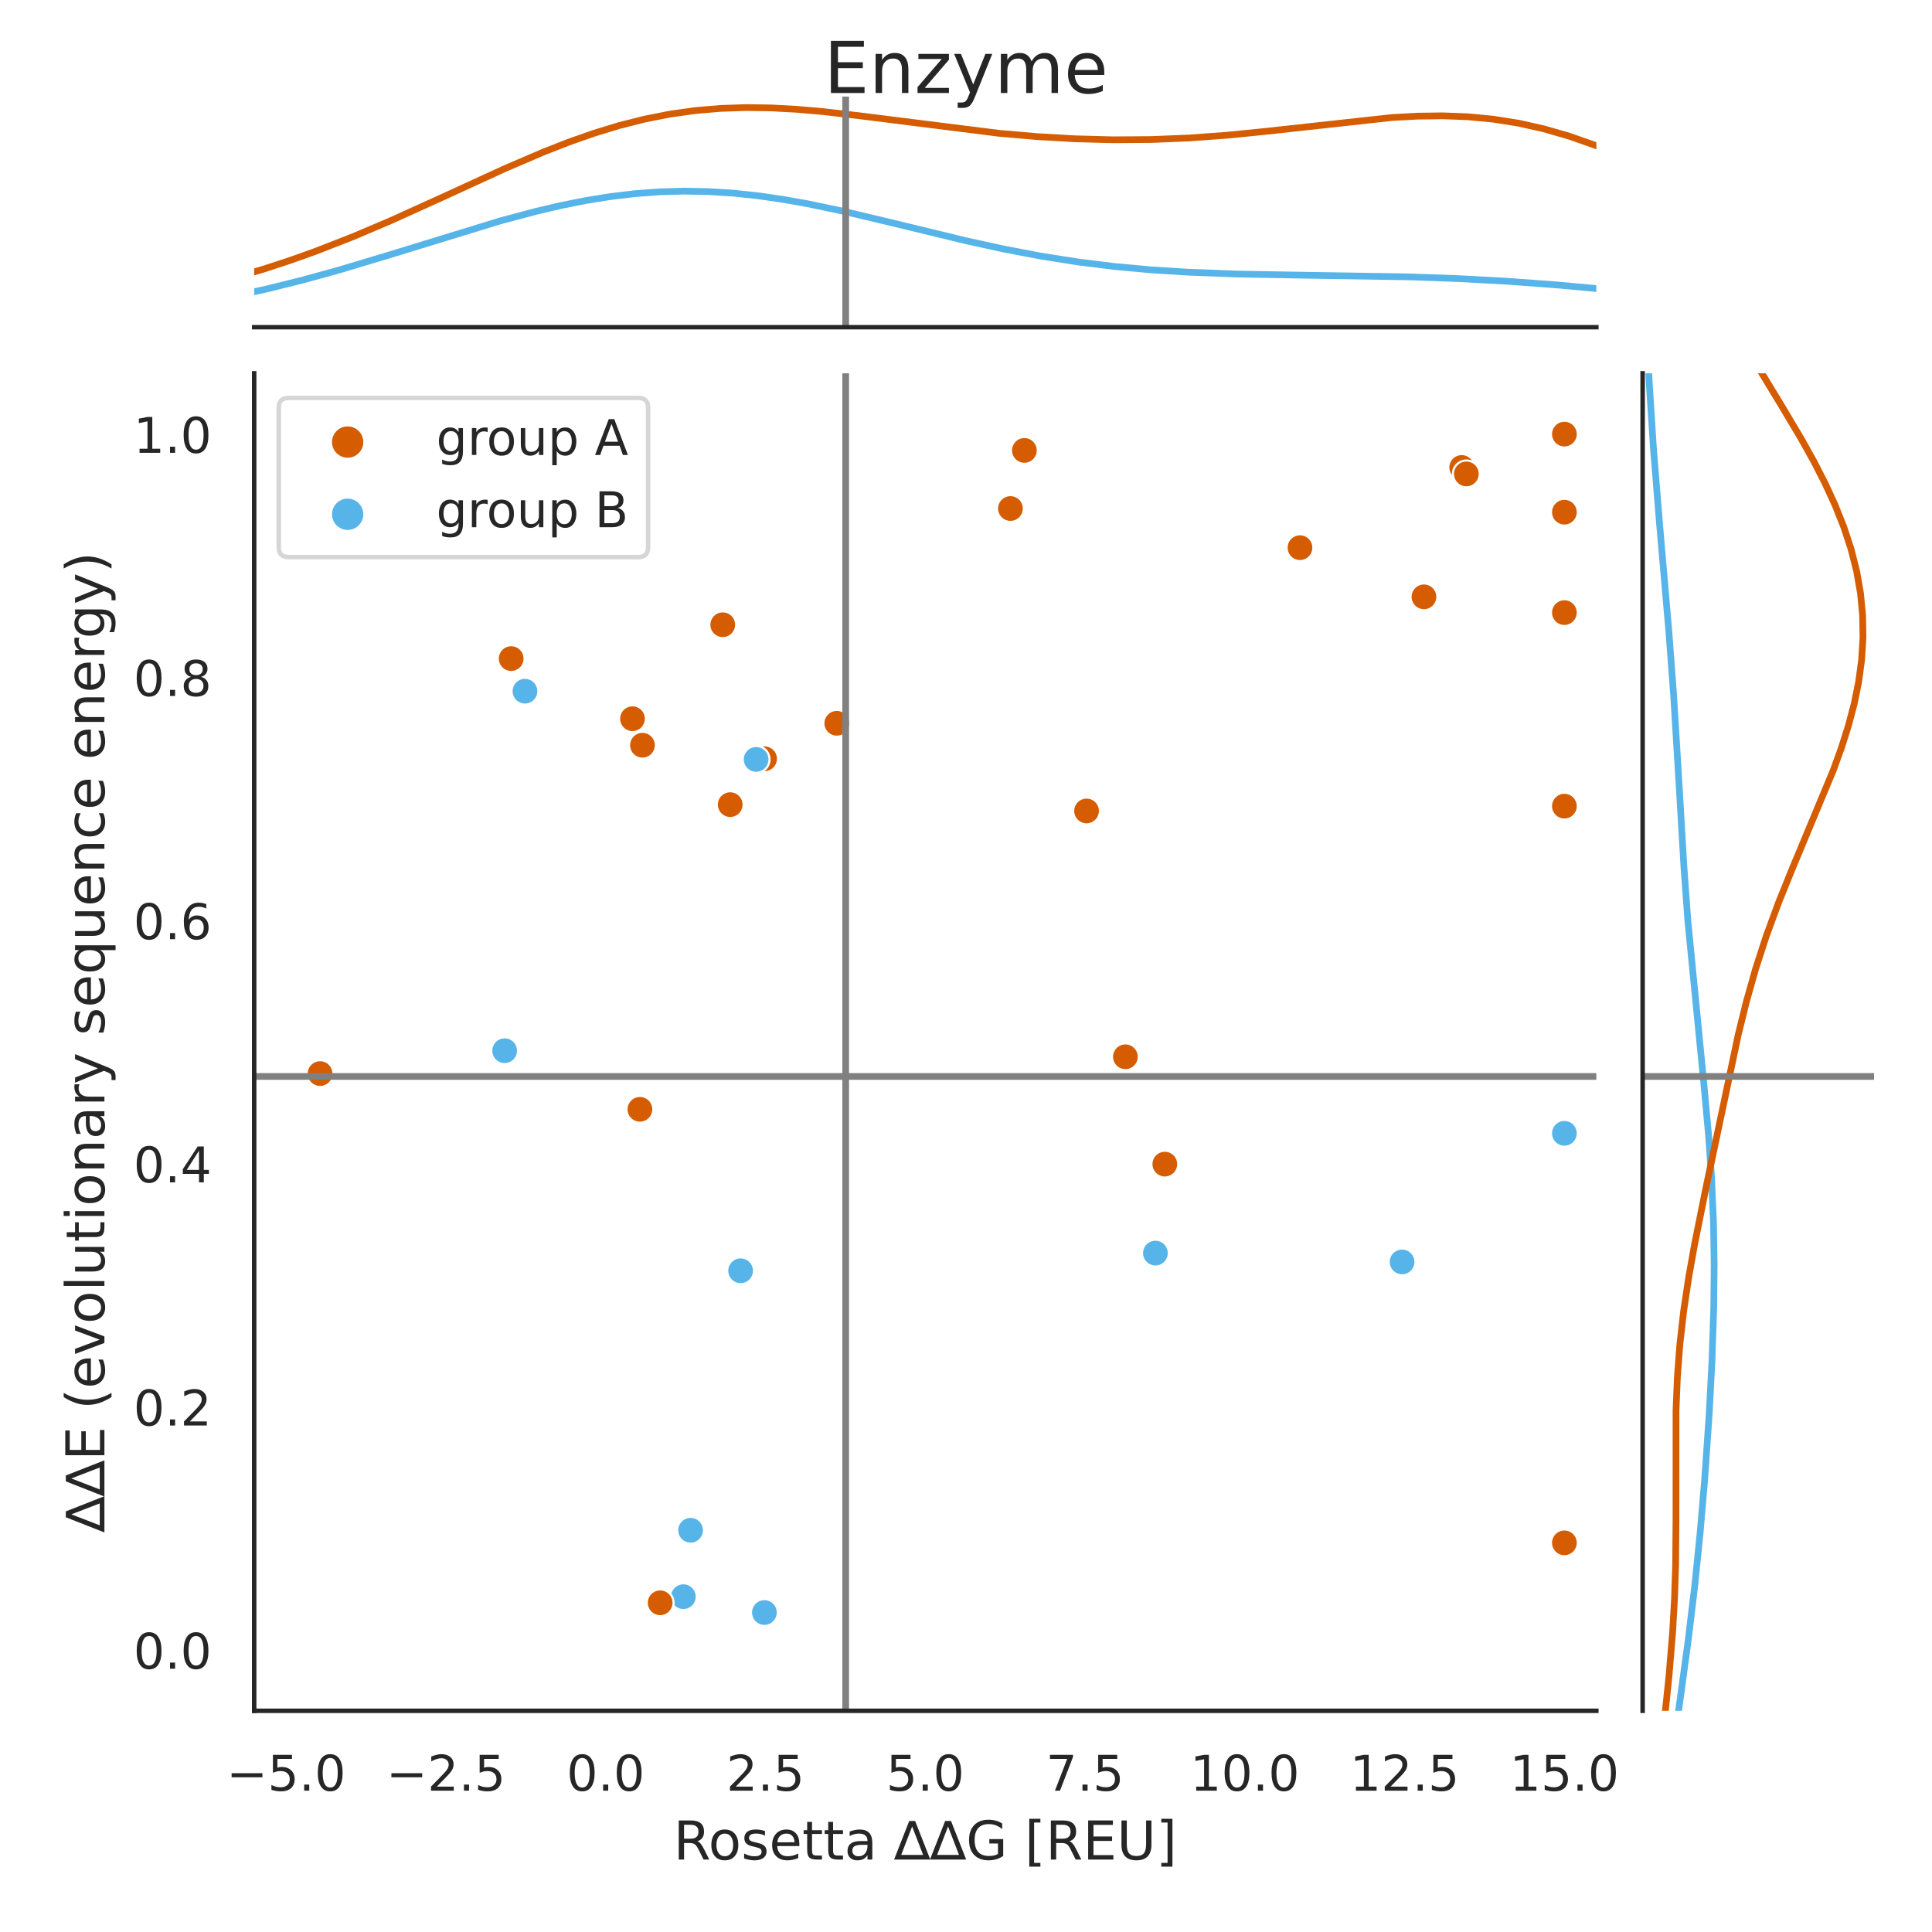 <?xml version="1.0" encoding="utf-8" standalone="no"?>
<!DOCTYPE svg PUBLIC "-//W3C//DTD SVG 1.1//EN"
  "http://www.w3.org/Graphics/SVG/1.1/DTD/svg11.dtd">
<!-- Created with matplotlib (https://matplotlib.org/) -->
<svg height="432pt" version="1.1" viewBox="0 0 432 432" width="432pt" xmlns="http://www.w3.org/2000/svg" xmlns:xlink="http://www.w3.org/1999/xlink">
 <defs>
  <style type="text/css">*{stroke-linecap:butt;stroke-linejoin:round;}</style>
 </defs>
 <g id="figure_1">
  <g id="patch_1">
   <path d="M 0 432 
L 432 432 
L 432 0 
L 0 0 
z
" style="fill:#ffffff;"/>
  </g>
  <g id="axes_1">
   <g id="patch_2">
    <path d="M 56.835 382.54 
L 356.948 382.54 
L 356.948 83.475 
L 56.835 83.475 
z
" style="fill:#ffffff;"/>
   </g>
   <g id="matplotlib.axis_1">
    <g id="xtick_1">
     <g id="text_1">
      <!-- −5.0 -->
      <g style="fill:#262626;" transform="translate(50.625 400.398)scale(0.11 -0.11)">
       <defs>
        <path d="M 10.594 35.5 
L 73.188 35.5 
L 73.188 27.203 
L 10.594 27.203 
z
" id="DejaVuSans-8722"/>
        <path d="M 10.797 72.906 
L 49.516 72.906 
L 49.516 64.594 
L 19.828 64.594 
L 19.828 46.734 
Q 21.969 47.469 24.109 47.828 
Q 26.266 48.188 28.422 48.188 
Q 40.625 48.188 47.75 41.5 
Q 54.891 34.812 54.891 23.391 
Q 54.891 11.625 47.562 5.094 
Q 40.234 -1.422 26.906 -1.422 
Q 22.312 -1.422 17.547 -0.641 
Q 12.797 0.141 7.719 1.703 
L 7.719 11.625 
Q 12.109 9.234 16.797 8.062 
Q 21.484 6.891 26.703 6.891 
Q 35.156 6.891 40.078 11.328 
Q 45.016 15.766 45.016 23.391 
Q 45.016 31 40.078 35.438 
Q 35.156 39.891 26.703 39.891 
Q 22.75 39.891 18.812 39.016 
Q 14.891 38.141 10.797 36.281 
z
" id="DejaVuSans-53"/>
        <path d="M 10.688 12.406 
L 21 12.406 
L 21 0 
L 10.688 0 
z
" id="DejaVuSans-46"/>
        <path d="M 31.781 66.406 
Q 24.172 66.406 20.328 58.906 
Q 16.5 51.422 16.5 36.375 
Q 16.5 21.391 20.328 13.891 
Q 24.172 6.391 31.781 6.391 
Q 39.453 6.391 43.281 13.891 
Q 47.125 21.391 47.125 36.375 
Q 47.125 51.422 43.281 58.906 
Q 39.453 66.406 31.781 66.406 
z
M 31.781 74.219 
Q 44.047 74.219 50.516 64.516 
Q 56.984 54.828 56.984 36.375 
Q 56.984 17.969 50.516 8.266 
Q 44.047 -1.422 31.781 -1.422 
Q 19.531 -1.422 13.062 8.266 
Q 6.594 17.969 6.594 36.375 
Q 6.594 54.828 13.062 64.516 
Q 19.531 74.219 31.781 74.219 
z
" id="DejaVuSans-48"/>
       </defs>
       <use xlink:href="#DejaVuSans-8722"/>
       <use x="83.789" xlink:href="#DejaVuSans-53"/>
       <use x="147.412" xlink:href="#DejaVuSans-46"/>
       <use x="179.199" xlink:href="#DejaVuSans-48"/>
      </g>
     </g>
    </g>
    <g id="xtick_2">
     <g id="text_2">
      <!-- −2.5 -->
      <g style="fill:#262626;" transform="translate(86.353 400.398)scale(0.11 -0.11)">
       <defs>
        <path d="M 19.188 8.297 
L 53.609 8.297 
L 53.609 0 
L 7.328 0 
L 7.328 8.297 
Q 12.938 14.109 22.625 23.891 
Q 32.328 33.688 34.812 36.531 
Q 39.547 41.844 41.422 45.531 
Q 43.312 49.219 43.312 52.781 
Q 43.312 58.594 39.234 62.25 
Q 35.156 65.922 28.609 65.922 
Q 23.969 65.922 18.812 64.312 
Q 13.672 62.703 7.812 59.422 
L 7.812 69.391 
Q 13.766 71.781 18.938 73 
Q 24.125 74.219 28.422 74.219 
Q 39.75 74.219 46.484 68.547 
Q 53.219 62.891 53.219 53.422 
Q 53.219 48.922 51.531 44.891 
Q 49.859 40.875 45.406 35.406 
Q 44.188 33.984 37.641 27.219 
Q 31.109 20.453 19.188 8.297 
z
" id="DejaVuSans-50"/>
       </defs>
       <use xlink:href="#DejaVuSans-8722"/>
       <use x="83.789" xlink:href="#DejaVuSans-50"/>
       <use x="147.412" xlink:href="#DejaVuSans-46"/>
       <use x="179.199" xlink:href="#DejaVuSans-53"/>
      </g>
     </g>
    </g>
    <g id="xtick_3">
     <g id="text_3">
      <!-- 0.0 -->
      <g style="fill:#262626;" transform="translate(126.689 400.398)scale(0.11 -0.11)">
       <use xlink:href="#DejaVuSans-48"/>
       <use x="63.623" xlink:href="#DejaVuSans-46"/>
       <use x="95.41" xlink:href="#DejaVuSans-48"/>
      </g>
     </g>
    </g>
    <g id="xtick_4">
     <g id="text_4">
      <!-- 2.5 -->
      <g style="fill:#262626;" transform="translate(162.417 400.398)scale(0.11 -0.11)">
       <use xlink:href="#DejaVuSans-50"/>
       <use x="63.623" xlink:href="#DejaVuSans-46"/>
       <use x="95.41" xlink:href="#DejaVuSans-53"/>
      </g>
     </g>
    </g>
    <g id="xtick_5">
     <g id="text_5">
      <!-- 5.0 -->
      <g style="fill:#262626;" transform="translate(198.145 400.398)scale(0.11 -0.11)">
       <use xlink:href="#DejaVuSans-53"/>
       <use x="63.623" xlink:href="#DejaVuSans-46"/>
       <use x="95.41" xlink:href="#DejaVuSans-48"/>
      </g>
     </g>
    </g>
    <g id="xtick_6">
     <g id="text_6">
      <!-- 7.5 -->
      <g style="fill:#262626;" transform="translate(233.872 400.398)scale(0.11 -0.11)">
       <defs>
        <path d="M 8.203 72.906 
L 55.078 72.906 
L 55.078 68.703 
L 28.609 0 
L 18.312 0 
L 43.219 64.594 
L 8.203 64.594 
z
" id="DejaVuSans-55"/>
       </defs>
       <use xlink:href="#DejaVuSans-55"/>
       <use x="63.623" xlink:href="#DejaVuSans-46"/>
       <use x="95.41" xlink:href="#DejaVuSans-53"/>
      </g>
     </g>
    </g>
    <g id="xtick_7">
     <g id="text_7">
      <!-- 10.0 -->
      <g style="fill:#262626;" transform="translate(266.101 400.398)scale(0.11 -0.11)">
       <defs>
        <path d="M 12.406 8.297 
L 28.516 8.297 
L 28.516 63.922 
L 10.984 60.406 
L 10.984 69.391 
L 28.422 72.906 
L 38.281 72.906 
L 38.281 8.297 
L 54.391 8.297 
L 54.391 0 
L 12.406 0 
z
" id="DejaVuSans-49"/>
       </defs>
       <use xlink:href="#DejaVuSans-49"/>
       <use x="63.623" xlink:href="#DejaVuSans-48"/>
       <use x="127.246" xlink:href="#DejaVuSans-46"/>
       <use x="159.033" xlink:href="#DejaVuSans-48"/>
      </g>
     </g>
    </g>
    <g id="xtick_8">
     <g id="text_8">
      <!-- 12.5 -->
      <g style="fill:#262626;" transform="translate(301.828 400.398)scale(0.11 -0.11)">
       <use xlink:href="#DejaVuSans-49"/>
       <use x="63.623" xlink:href="#DejaVuSans-50"/>
       <use x="127.246" xlink:href="#DejaVuSans-46"/>
       <use x="159.033" xlink:href="#DejaVuSans-53"/>
      </g>
     </g>
    </g>
    <g id="xtick_9">
     <g id="text_9">
      <!-- 15.0 -->
      <g style="fill:#262626;" transform="translate(337.556 400.398)scale(0.11 -0.11)">
       <use xlink:href="#DejaVuSans-49"/>
       <use x="63.623" xlink:href="#DejaVuSans-53"/>
       <use x="127.246" xlink:href="#DejaVuSans-46"/>
       <use x="159.033" xlink:href="#DejaVuSans-48"/>
      </g>
     </g>
    </g>
    <g id="text_10">
     <!-- Rosetta ∆∆G [REU] -->
     <g style="fill:#262626;" transform="translate(150.599 415.804)scale(0.12 -0.12)">
      <defs>
       <path d="M 44.391 34.188 
Q 47.562 33.109 50.562 29.594 
Q 53.562 26.078 56.594 19.922 
L 66.609 0 
L 56 0 
L 46.688 18.703 
Q 43.062 26.031 39.672 28.422 
Q 36.281 30.812 30.422 30.812 
L 19.672 30.812 
L 19.672 0 
L 9.812 0 
L 9.812 72.906 
L 32.078 72.906 
Q 44.578 72.906 50.734 67.672 
Q 56.891 62.453 56.891 51.906 
Q 56.891 45.016 53.688 40.469 
Q 50.484 35.938 44.391 34.188 
z
M 19.672 64.797 
L 19.672 38.922 
L 32.078 38.922 
Q 39.203 38.922 42.844 42.219 
Q 46.484 45.516 46.484 51.906 
Q 46.484 58.297 42.844 61.547 
Q 39.203 64.797 32.078 64.797 
z
" id="DejaVuSans-82"/>
       <path d="M 30.609 48.391 
Q 23.391 48.391 19.188 42.75 
Q 14.984 37.109 14.984 27.297 
Q 14.984 17.484 19.156 11.844 
Q 23.344 6.203 30.609 6.203 
Q 37.797 6.203 41.984 11.859 
Q 46.188 17.531 46.188 27.297 
Q 46.188 37.016 41.984 42.703 
Q 37.797 48.391 30.609 48.391 
z
M 30.609 56 
Q 42.328 56 49.016 48.375 
Q 55.719 40.766 55.719 27.297 
Q 55.719 13.875 49.016 6.219 
Q 42.328 -1.422 30.609 -1.422 
Q 18.844 -1.422 12.172 6.219 
Q 5.516 13.875 5.516 27.297 
Q 5.516 40.766 12.172 48.375 
Q 18.844 56 30.609 56 
z
" id="DejaVuSans-111"/>
       <path d="M 44.281 53.078 
L 44.281 44.578 
Q 40.484 46.531 36.375 47.5 
Q 32.281 48.484 27.875 48.484 
Q 21.188 48.484 17.844 46.438 
Q 14.5 44.391 14.5 40.281 
Q 14.5 37.156 16.891 35.375 
Q 19.281 33.594 26.516 31.984 
L 29.594 31.297 
Q 39.156 29.25 43.188 25.516 
Q 47.219 21.781 47.219 15.094 
Q 47.219 7.469 41.188 3.016 
Q 35.156 -1.422 24.609 -1.422 
Q 20.219 -1.422 15.453 -0.562 
Q 10.688 0.297 5.422 2 
L 5.422 11.281 
Q 10.406 8.688 15.234 7.391 
Q 20.062 6.109 24.812 6.109 
Q 31.156 6.109 34.562 8.281 
Q 37.984 10.453 37.984 14.406 
Q 37.984 18.062 35.516 20.016 
Q 33.062 21.969 24.703 23.781 
L 21.578 24.516 
Q 13.234 26.266 9.516 29.906 
Q 5.812 33.547 5.812 39.891 
Q 5.812 47.609 11.281 51.797 
Q 16.75 56 26.812 56 
Q 31.781 56 36.172 55.266 
Q 40.578 54.547 44.281 53.078 
z
" id="DejaVuSans-115"/>
       <path d="M 56.203 29.594 
L 56.203 25.203 
L 14.891 25.203 
Q 15.484 15.922 20.484 11.062 
Q 25.484 6.203 34.422 6.203 
Q 39.594 6.203 44.453 7.469 
Q 49.312 8.734 54.109 11.281 
L 54.109 2.781 
Q 49.266 0.734 44.188 -0.344 
Q 39.109 -1.422 33.891 -1.422 
Q 20.797 -1.422 13.156 6.188 
Q 5.516 13.812 5.516 26.812 
Q 5.516 40.234 12.766 48.109 
Q 20.016 56 32.328 56 
Q 43.359 56 49.781 48.891 
Q 56.203 41.797 56.203 29.594 
z
M 47.219 32.234 
Q 47.125 39.594 43.094 43.984 
Q 39.062 48.391 32.422 48.391 
Q 24.906 48.391 20.391 44.141 
Q 15.875 39.891 15.188 32.172 
z
" id="DejaVuSans-101"/>
       <path d="M 18.312 70.219 
L 18.312 54.688 
L 36.812 54.688 
L 36.812 47.703 
L 18.312 47.703 
L 18.312 18.016 
Q 18.312 11.328 20.141 9.422 
Q 21.969 7.516 27.594 7.516 
L 36.812 7.516 
L 36.812 0 
L 27.594 0 
Q 17.188 0 13.234 3.875 
Q 9.281 7.766 9.281 18.016 
L 9.281 47.703 
L 2.688 47.703 
L 2.688 54.688 
L 9.281 54.688 
L 9.281 70.219 
z
" id="DejaVuSans-116"/>
       <path d="M 34.281 27.484 
Q 23.391 27.484 19.188 25 
Q 14.984 22.516 14.984 16.5 
Q 14.984 11.719 18.141 8.906 
Q 21.297 6.109 26.703 6.109 
Q 34.188 6.109 38.703 11.406 
Q 43.219 16.703 43.219 25.484 
L 43.219 27.484 
z
M 52.203 31.203 
L 52.203 0 
L 43.219 0 
L 43.219 8.297 
Q 40.141 3.328 35.547 0.953 
Q 30.953 -1.422 24.312 -1.422 
Q 15.922 -1.422 10.953 3.297 
Q 6 8.016 6 15.922 
Q 6 25.141 12.172 29.828 
Q 18.359 34.516 30.609 34.516 
L 43.219 34.516 
L 43.219 35.406 
Q 43.219 41.609 39.141 45 
Q 35.062 48.391 27.688 48.391 
Q 23 48.391 18.547 47.266 
Q 14.109 46.141 10.016 43.891 
L 10.016 52.203 
Q 14.938 54.109 19.578 55.047 
Q 24.219 56 28.609 56 
Q 40.484 56 46.344 49.844 
Q 52.203 43.703 52.203 31.203 
z
" id="DejaVuSans-97"/>
       <path id="DejaVuSans-32"/>
       <path d="M 33.406 61.625 
L 12.984 8.688 
L 53.812 8.688 
z
M 27.984 71.922 
L 38.922 71.922 
L 67.188 0 
L -0.297 0 
z
" id="DejaVuSans-8710"/>
       <path d="M 59.516 10.406 
L 59.516 29.984 
L 43.406 29.984 
L 43.406 38.094 
L 69.281 38.094 
L 69.281 6.781 
Q 63.578 2.734 56.688 0.656 
Q 49.812 -1.422 42 -1.422 
Q 24.906 -1.422 15.25 8.562 
Q 5.609 18.562 5.609 36.375 
Q 5.609 54.25 15.25 64.234 
Q 24.906 74.219 42 74.219 
Q 49.125 74.219 55.547 72.453 
Q 61.969 70.703 67.391 67.281 
L 67.391 56.781 
Q 61.922 61.422 55.766 63.766 
Q 49.609 66.109 42.828 66.109 
Q 29.438 66.109 22.719 58.641 
Q 16.016 51.172 16.016 36.375 
Q 16.016 21.625 22.719 14.156 
Q 29.438 6.688 42.828 6.688 
Q 48.047 6.688 52.141 7.594 
Q 56.25 8.5 59.516 10.406 
z
" id="DejaVuSans-71"/>
       <path d="M 8.594 75.984 
L 29.297 75.984 
L 29.297 69 
L 17.578 69 
L 17.578 -6.203 
L 29.297 -6.203 
L 29.297 -13.188 
L 8.594 -13.188 
z
" id="DejaVuSans-91"/>
       <path d="M 9.812 72.906 
L 55.906 72.906 
L 55.906 64.594 
L 19.672 64.594 
L 19.672 43.016 
L 54.391 43.016 
L 54.391 34.719 
L 19.672 34.719 
L 19.672 8.297 
L 56.781 8.297 
L 56.781 0 
L 9.812 0 
z
" id="DejaVuSans-69"/>
       <path d="M 8.688 72.906 
L 18.609 72.906 
L 18.609 28.609 
Q 18.609 16.891 22.844 11.734 
Q 27.094 6.594 36.625 6.594 
Q 46.094 6.594 50.344 11.734 
Q 54.594 16.891 54.594 28.609 
L 54.594 72.906 
L 64.5 72.906 
L 64.5 27.391 
Q 64.5 13.141 57.438 5.859 
Q 50.391 -1.422 36.625 -1.422 
Q 22.797 -1.422 15.734 5.859 
Q 8.688 13.141 8.688 27.391 
z
" id="DejaVuSans-85"/>
       <path d="M 30.422 75.984 
L 30.422 -13.188 
L 9.719 -13.188 
L 9.719 -6.203 
L 21.391 -6.203 
L 21.391 69 
L 9.719 69 
L 9.719 75.984 
z
" id="DejaVuSans-93"/>
      </defs>
      <use xlink:href="#DejaVuSans-82"/>
      <use x="64.982" xlink:href="#DejaVuSans-111"/>
      <use x="126.164" xlink:href="#DejaVuSans-115"/>
      <use x="178.264" xlink:href="#DejaVuSans-101"/>
      <use x="239.787" xlink:href="#DejaVuSans-116"/>
      <use x="278.996" xlink:href="#DejaVuSans-116"/>
      <use x="318.205" xlink:href="#DejaVuSans-97"/>
      <use x="379.484" xlink:href="#DejaVuSans-32"/>
      <use x="411.271" xlink:href="#DejaVuSans-8710"/>
      <use x="478.166" xlink:href="#DejaVuSans-8710"/>
      <use x="545.061" xlink:href="#DejaVuSans-71"/>
      <use x="622.551" xlink:href="#DejaVuSans-32"/>
      <use x="654.338" xlink:href="#DejaVuSans-91"/>
      <use x="693.352" xlink:href="#DejaVuSans-82"/>
      <use x="762.834" xlink:href="#DejaVuSans-69"/>
      <use x="826.018" xlink:href="#DejaVuSans-85"/>
      <use x="899.211" xlink:href="#DejaVuSans-93"/>
     </g>
    </g>
   </g>
   <g id="matplotlib.axis_2">
    <g id="ytick_1">
     <g id="text_11">
      <!-- 0.0 -->
      <g style="fill:#262626;" transform="translate(29.842 373.125)scale(0.11 -0.11)">
       <use xlink:href="#DejaVuSans-48"/>
       <use x="63.623" xlink:href="#DejaVuSans-46"/>
       <use x="95.41" xlink:href="#DejaVuSans-48"/>
      </g>
     </g>
    </g>
    <g id="ytick_2">
     <g id="text_12">
      <!-- 0.2 -->
      <g style="fill:#262626;" transform="translate(29.842 318.75)scale(0.11 -0.11)">
       <use xlink:href="#DejaVuSans-48"/>
       <use x="63.623" xlink:href="#DejaVuSans-46"/>
       <use x="95.41" xlink:href="#DejaVuSans-50"/>
      </g>
     </g>
    </g>
    <g id="ytick_3">
     <g id="text_13">
      <!-- 0.4 -->
      <g style="fill:#262626;" transform="translate(29.842 264.375)scale(0.11 -0.11)">
       <defs>
        <path d="M 37.797 64.312 
L 12.891 25.391 
L 37.797 25.391 
z
M 35.203 72.906 
L 47.609 72.906 
L 47.609 25.391 
L 58.016 25.391 
L 58.016 17.188 
L 47.609 17.188 
L 47.609 0 
L 37.797 0 
L 37.797 17.188 
L 4.891 17.188 
L 4.891 26.703 
z
" id="DejaVuSans-52"/>
       </defs>
       <use xlink:href="#DejaVuSans-48"/>
       <use x="63.623" xlink:href="#DejaVuSans-46"/>
       <use x="95.41" xlink:href="#DejaVuSans-52"/>
      </g>
     </g>
    </g>
    <g id="ytick_4">
     <g id="text_14">
      <!-- 0.6 -->
      <g style="fill:#262626;" transform="translate(29.842 209.999)scale(0.11 -0.11)">
       <defs>
        <path d="M 33.016 40.375 
Q 26.375 40.375 22.484 35.828 
Q 18.609 31.297 18.609 23.391 
Q 18.609 15.531 22.484 10.953 
Q 26.375 6.391 33.016 6.391 
Q 39.656 6.391 43.531 10.953 
Q 47.406 15.531 47.406 23.391 
Q 47.406 31.297 43.531 35.828 
Q 39.656 40.375 33.016 40.375 
z
M 52.594 71.297 
L 52.594 62.312 
Q 48.875 64.062 45.094 64.984 
Q 41.312 65.922 37.594 65.922 
Q 27.828 65.922 22.672 59.328 
Q 17.531 52.734 16.797 39.406 
Q 19.672 43.656 24.016 45.922 
Q 28.375 48.188 33.594 48.188 
Q 44.578 48.188 50.953 41.516 
Q 57.328 34.859 57.328 23.391 
Q 57.328 12.156 50.688 5.359 
Q 44.047 -1.422 33.016 -1.422 
Q 20.359 -1.422 13.672 8.266 
Q 6.984 17.969 6.984 36.375 
Q 6.984 53.656 15.188 63.938 
Q 23.391 74.219 37.203 74.219 
Q 40.922 74.219 44.703 73.484 
Q 48.484 72.75 52.594 71.297 
z
" id="DejaVuSans-54"/>
       </defs>
       <use xlink:href="#DejaVuSans-48"/>
       <use x="63.623" xlink:href="#DejaVuSans-46"/>
       <use x="95.41" xlink:href="#DejaVuSans-54"/>
      </g>
     </g>
    </g>
    <g id="ytick_5">
     <g id="text_15">
      <!-- 0.8 -->
      <g style="fill:#262626;" transform="translate(29.842 155.624)scale(0.11 -0.11)">
       <defs>
        <path d="M 31.781 34.625 
Q 24.75 34.625 20.719 30.859 
Q 16.703 27.094 16.703 20.516 
Q 16.703 13.922 20.719 10.156 
Q 24.75 6.391 31.781 6.391 
Q 38.812 6.391 42.859 10.172 
Q 46.922 13.969 46.922 20.516 
Q 46.922 27.094 42.891 30.859 
Q 38.875 34.625 31.781 34.625 
z
M 21.922 38.812 
Q 15.578 40.375 12.031 44.719 
Q 8.5 49.078 8.5 55.328 
Q 8.5 64.062 14.719 69.141 
Q 20.953 74.219 31.781 74.219 
Q 42.672 74.219 48.875 69.141 
Q 55.078 64.062 55.078 55.328 
Q 55.078 49.078 51.531 44.719 
Q 48 40.375 41.703 38.812 
Q 48.828 37.156 52.797 32.312 
Q 56.781 27.484 56.781 20.516 
Q 56.781 9.906 50.312 4.234 
Q 43.844 -1.422 31.781 -1.422 
Q 19.734 -1.422 13.25 4.234 
Q 6.781 9.906 6.781 20.516 
Q 6.781 27.484 10.781 32.312 
Q 14.797 37.156 21.922 38.812 
z
M 18.312 54.391 
Q 18.312 48.734 21.844 45.562 
Q 25.391 42.391 31.781 42.391 
Q 38.141 42.391 41.719 45.562 
Q 45.312 48.734 45.312 54.391 
Q 45.312 60.062 41.719 63.234 
Q 38.141 66.406 31.781 66.406 
Q 25.391 66.406 21.844 63.234 
Q 18.312 60.062 18.312 54.391 
z
" id="DejaVuSans-56"/>
       </defs>
       <use xlink:href="#DejaVuSans-48"/>
       <use x="63.623" xlink:href="#DejaVuSans-46"/>
       <use x="95.41" xlink:href="#DejaVuSans-56"/>
      </g>
     </g>
    </g>
    <g id="ytick_6">
     <g id="text_16">
      <!-- 1.0 -->
      <g style="fill:#262626;" transform="translate(29.842 101.248)scale(0.11 -0.11)">
       <use xlink:href="#DejaVuSans-49"/>
       <use x="63.623" xlink:href="#DejaVuSans-46"/>
       <use x="95.41" xlink:href="#DejaVuSans-48"/>
      </g>
     </g>
    </g>
    <g id="text_17">
     <!-- ∆∆E (evolutionary sequence energy) -->
     <g style="fill:#262626;" transform="translate(23.346 342.622)rotate(-90)scale(0.12 -0.12)">
      <defs>
       <path d="M 31 75.875 
Q 24.469 64.656 21.281 53.656 
Q 18.109 42.672 18.109 31.391 
Q 18.109 20.125 21.312 9.062 
Q 24.516 -2 31 -13.188 
L 23.188 -13.188 
Q 15.875 -1.703 12.234 9.375 
Q 8.594 20.453 8.594 31.391 
Q 8.594 42.281 12.203 53.312 
Q 15.828 64.359 23.188 75.875 
z
" id="DejaVuSans-40"/>
       <path d="M 2.984 54.688 
L 12.5 54.688 
L 29.594 8.797 
L 46.688 54.688 
L 56.203 54.688 
L 35.688 0 
L 23.484 0 
z
" id="DejaVuSans-118"/>
       <path d="M 9.422 75.984 
L 18.406 75.984 
L 18.406 0 
L 9.422 0 
z
" id="DejaVuSans-108"/>
       <path d="M 8.5 21.578 
L 8.5 54.688 
L 17.484 54.688 
L 17.484 21.922 
Q 17.484 14.156 20.5 10.266 
Q 23.531 6.391 29.594 6.391 
Q 36.859 6.391 41.078 11.031 
Q 45.312 15.672 45.312 23.688 
L 45.312 54.688 
L 54.297 54.688 
L 54.297 0 
L 45.312 0 
L 45.312 8.406 
Q 42.047 3.422 37.719 1 
Q 33.406 -1.422 27.688 -1.422 
Q 18.266 -1.422 13.375 4.438 
Q 8.5 10.297 8.5 21.578 
z
M 31.109 56 
z
" id="DejaVuSans-117"/>
       <path d="M 9.422 54.688 
L 18.406 54.688 
L 18.406 0 
L 9.422 0 
z
M 9.422 75.984 
L 18.406 75.984 
L 18.406 64.594 
L 9.422 64.594 
z
" id="DejaVuSans-105"/>
       <path d="M 54.891 33.016 
L 54.891 0 
L 45.906 0 
L 45.906 32.719 
Q 45.906 40.484 42.875 44.328 
Q 39.844 48.188 33.797 48.188 
Q 26.516 48.188 22.312 43.547 
Q 18.109 38.922 18.109 30.906 
L 18.109 0 
L 9.078 0 
L 9.078 54.688 
L 18.109 54.688 
L 18.109 46.188 
Q 21.344 51.125 25.703 53.562 
Q 30.078 56 35.797 56 
Q 45.219 56 50.047 50.172 
Q 54.891 44.344 54.891 33.016 
z
" id="DejaVuSans-110"/>
       <path d="M 41.109 46.297 
Q 39.594 47.172 37.812 47.578 
Q 36.031 48 33.891 48 
Q 26.266 48 22.188 43.047 
Q 18.109 38.094 18.109 28.812 
L 18.109 0 
L 9.078 0 
L 9.078 54.688 
L 18.109 54.688 
L 18.109 46.188 
Q 20.953 51.172 25.484 53.578 
Q 30.031 56 36.531 56 
Q 37.453 56 38.578 55.875 
Q 39.703 55.766 41.062 55.516 
z
" id="DejaVuSans-114"/>
       <path d="M 32.172 -5.078 
Q 28.375 -14.844 24.75 -17.812 
Q 21.141 -20.797 15.094 -20.797 
L 7.906 -20.797 
L 7.906 -13.281 
L 13.188 -13.281 
Q 16.891 -13.281 18.938 -11.516 
Q 21 -9.766 23.484 -3.219 
L 25.094 0.875 
L 2.984 54.688 
L 12.5 54.688 
L 29.594 11.922 
L 46.688 54.688 
L 56.203 54.688 
z
" id="DejaVuSans-121"/>
       <path d="M 14.797 27.297 
Q 14.797 17.391 18.875 11.75 
Q 22.953 6.109 30.078 6.109 
Q 37.203 6.109 41.297 11.75 
Q 45.406 17.391 45.406 27.297 
Q 45.406 37.203 41.297 42.844 
Q 37.203 48.484 30.078 48.484 
Q 22.953 48.484 18.875 42.844 
Q 14.797 37.203 14.797 27.297 
z
M 45.406 8.203 
Q 42.578 3.328 38.25 0.953 
Q 33.938 -1.422 27.875 -1.422 
Q 17.969 -1.422 11.734 6.484 
Q 5.516 14.406 5.516 27.297 
Q 5.516 40.188 11.734 48.094 
Q 17.969 56 27.875 56 
Q 33.938 56 38.25 53.625 
Q 42.578 51.266 45.406 46.391 
L 45.406 54.688 
L 54.391 54.688 
L 54.391 -20.797 
L 45.406 -20.797 
z
" id="DejaVuSans-113"/>
       <path d="M 48.781 52.594 
L 48.781 44.188 
Q 44.969 46.297 41.141 47.344 
Q 37.312 48.391 33.406 48.391 
Q 24.656 48.391 19.812 42.844 
Q 14.984 37.312 14.984 27.297 
Q 14.984 17.281 19.812 11.734 
Q 24.656 6.203 33.406 6.203 
Q 37.312 6.203 41.141 7.25 
Q 44.969 8.297 48.781 10.406 
L 48.781 2.094 
Q 45.016 0.344 40.984 -0.531 
Q 36.969 -1.422 32.422 -1.422 
Q 20.062 -1.422 12.781 6.344 
Q 5.516 14.109 5.516 27.297 
Q 5.516 40.672 12.859 48.328 
Q 20.219 56 33.016 56 
Q 37.156 56 41.109 55.141 
Q 45.062 54.297 48.781 52.594 
z
" id="DejaVuSans-99"/>
       <path d="M 45.406 27.984 
Q 45.406 37.75 41.375 43.109 
Q 37.359 48.484 30.078 48.484 
Q 22.859 48.484 18.828 43.109 
Q 14.797 37.75 14.797 27.984 
Q 14.797 18.266 18.828 12.891 
Q 22.859 7.516 30.078 7.516 
Q 37.359 7.516 41.375 12.891 
Q 45.406 18.266 45.406 27.984 
z
M 54.391 6.781 
Q 54.391 -7.172 48.188 -13.984 
Q 42 -20.797 29.203 -20.797 
Q 24.469 -20.797 20.266 -20.094 
Q 16.062 -19.391 12.109 -17.922 
L 12.109 -9.188 
Q 16.062 -11.328 19.922 -12.344 
Q 23.781 -13.375 27.781 -13.375 
Q 36.625 -13.375 41.016 -8.766 
Q 45.406 -4.156 45.406 5.172 
L 45.406 9.625 
Q 42.625 4.781 38.281 2.391 
Q 33.938 0 27.875 0 
Q 17.828 0 11.672 7.656 
Q 5.516 15.328 5.516 27.984 
Q 5.516 40.672 11.672 48.328 
Q 17.828 56 27.875 56 
Q 33.938 56 38.281 53.609 
Q 42.625 51.219 45.406 46.391 
L 45.406 54.688 
L 54.391 54.688 
z
" id="DejaVuSans-103"/>
       <path d="M 8.016 75.875 
L 15.828 75.875 
Q 23.141 64.359 26.781 53.312 
Q 30.422 42.281 30.422 31.391 
Q 30.422 20.453 26.781 9.375 
Q 23.141 -1.703 15.828 -13.188 
L 8.016 -13.188 
Q 14.5 -2 17.703 9.062 
Q 20.906 20.125 20.906 31.391 
Q 20.906 42.672 17.703 53.656 
Q 14.5 64.656 8.016 75.875 
z
" id="DejaVuSans-41"/>
      </defs>
      <use xlink:href="#DejaVuSans-8710"/>
      <use x="66.895" xlink:href="#DejaVuSans-8710"/>
      <use x="133.789" xlink:href="#DejaVuSans-69"/>
      <use x="196.973" xlink:href="#DejaVuSans-32"/>
      <use x="228.76" xlink:href="#DejaVuSans-40"/>
      <use x="267.773" xlink:href="#DejaVuSans-101"/>
      <use x="329.297" xlink:href="#DejaVuSans-118"/>
      <use x="388.477" xlink:href="#DejaVuSans-111"/>
      <use x="449.658" xlink:href="#DejaVuSans-108"/>
      <use x="477.441" xlink:href="#DejaVuSans-117"/>
      <use x="540.82" xlink:href="#DejaVuSans-116"/>
      <use x="580.029" xlink:href="#DejaVuSans-105"/>
      <use x="607.812" xlink:href="#DejaVuSans-111"/>
      <use x="668.994" xlink:href="#DejaVuSans-110"/>
      <use x="732.373" xlink:href="#DejaVuSans-97"/>
      <use x="793.652" xlink:href="#DejaVuSans-114"/>
      <use x="834.766" xlink:href="#DejaVuSans-121"/>
      <use x="893.945" xlink:href="#DejaVuSans-32"/>
      <use x="925.732" xlink:href="#DejaVuSans-115"/>
      <use x="977.832" xlink:href="#DejaVuSans-101"/>
      <use x="1039.355" xlink:href="#DejaVuSans-113"/>
      <use x="1102.832" xlink:href="#DejaVuSans-117"/>
      <use x="1166.211" xlink:href="#DejaVuSans-101"/>
      <use x="1227.734" xlink:href="#DejaVuSans-110"/>
      <use x="1291.113" xlink:href="#DejaVuSans-99"/>
      <use x="1346.094" xlink:href="#DejaVuSans-101"/>
      <use x="1407.617" xlink:href="#DejaVuSans-32"/>
      <use x="1439.404" xlink:href="#DejaVuSans-101"/>
      <use x="1500.928" xlink:href="#DejaVuSans-110"/>
      <use x="1564.307" xlink:href="#DejaVuSans-101"/>
      <use x="1625.83" xlink:href="#DejaVuSans-114"/>
      <use x="1665.193" xlink:href="#DejaVuSans-103"/>
      <use x="1728.67" xlink:href="#DejaVuSans-121"/>
      <use x="1787.85" xlink:href="#DejaVuSans-41"/>
     </g>
    </g>
   </g>
   <g id="PathCollection_1">
    <defs>
     <path d="M 0 3 
C 0.796 3 1.559 2.684 2.121 2.121 
C 2.684 1.559 3 0.796 3 -0 
C 3 -0.796 2.684 -1.559 2.121 -2.121 
C 1.559 -2.684 0.796 -3 0 -3 
C -0.796 -3 -1.559 -2.684 -2.121 -2.121 
C -2.684 -1.559 -3 -0.796 -3 0 
C -3 0.796 -2.684 1.559 -2.121 2.121 
C -1.559 2.684 -0.796 3 0 3 
z
" id="C0_0_d2b1c90fd4"/>
    </defs>
    <g clip-path="url(#pf05b158cfe)">
     <use style="fill:#56b4e9;stroke:#ffffff;stroke-width:0.48;" x="258.351" xlink:href="#C0_0_d2b1c90fd4" y="280.194"/>
    </g>
    <g clip-path="url(#pf05b158cfe)">
     <use style="fill:#56b4e9;stroke:#ffffff;stroke-width:0.48;" x="112.842" xlink:href="#C0_0_d2b1c90fd4" y="234.943"/>
    </g>
    <g clip-path="url(#pf05b158cfe)">
     <use style="fill:#d55c00;stroke:#ffffff;stroke-width:0.48;" x="326.839" xlink:href="#C0_0_d2b1c90fd4" y="104.526"/>
    </g>
    <g clip-path="url(#pf05b158cfe)">
     <use style="fill:#56b4e9;stroke:#ffffff;stroke-width:0.48;" x="154.415" xlink:href="#C0_0_d2b1c90fd4" y="342.168"/>
    </g>
    <g clip-path="url(#pf05b158cfe)">
     <use style="fill:#d55c00;stroke:#ffffff;stroke-width:0.48;" x="170.964" xlink:href="#C0_0_d2b1c90fd4" y="169.664"/>
    </g>
    <g clip-path="url(#pf05b158cfe)">
     <use style="fill:#d55c00;stroke:#ffffff;stroke-width:0.48;" x="327.883" xlink:href="#C0_0_d2b1c90fd4" y="105.967"/>
    </g>
    <g clip-path="url(#pf05b158cfe)">
     <use style="fill:#d55c00;stroke:#ffffff;stroke-width:0.48;" x="290.68" xlink:href="#C0_0_d2b1c90fd4" y="122.463"/>
    </g>
    <g clip-path="url(#pf05b158cfe)">
     <use style="fill:#56b4e9;stroke:#ffffff;stroke-width:0.48;" x="117.386" xlink:href="#C0_0_d2b1c90fd4" y="154.552"/>
    </g>
    <g clip-path="url(#pf05b158cfe)">
     <use style="fill:#d55c00;stroke:#ffffff;stroke-width:0.48;" x="229.057" xlink:href="#C0_0_d2b1c90fd4" y="100.713"/>
    </g>
    <g clip-path="url(#pf05b158cfe)">
     <use style="fill:#d55c00;stroke:#ffffff;stroke-width:0.48;" x="141.424" xlink:href="#C0_0_d2b1c90fd4" y="160.71"/>
    </g>
    <g clip-path="url(#pf05b158cfe)">
     <use style="fill:#d55c00;stroke:#ffffff;stroke-width:0.48;" x="349.802" xlink:href="#C0_0_d2b1c90fd4" y="114.526"/>
    </g>
    <g clip-path="url(#pf05b158cfe)">
     <use style="fill:#56b4e9;stroke:#ffffff;stroke-width:0.48;" x="349.802" xlink:href="#C0_0_d2b1c90fd4" y="253.416"/>
    </g>
    <g clip-path="url(#pf05b158cfe)">
     <use style="fill:#d55c00;stroke:#ffffff;stroke-width:0.48;" x="349.802" xlink:href="#C0_0_d2b1c90fd4" y="180.257"/>
    </g>
    <g clip-path="url(#pf05b158cfe)">
     <use style="fill:#d55c00;stroke:#ffffff;stroke-width:0.48;" x="318.399" xlink:href="#C0_0_d2b1c90fd4" y="133.451"/>
    </g>
    <g clip-path="url(#pf05b158cfe)">
     <use style="fill:#d55c00;stroke:#ffffff;stroke-width:0.48;" x="349.802" xlink:href="#C0_0_d2b1c90fd4" y="136.982"/>
    </g>
    <g clip-path="url(#pf05b158cfe)">
     <use style="fill:#d55c00;stroke:#ffffff;stroke-width:0.48;" x="114.302" xlink:href="#C0_0_d2b1c90fd4" y="147.264"/>
    </g>
    <g clip-path="url(#pf05b158cfe)">
     <use style="fill:#d55c00;stroke:#ffffff;stroke-width:0.48;" x="251.642" xlink:href="#C0_0_d2b1c90fd4" y="236.298"/>
    </g>
    <g clip-path="url(#pf05b158cfe)">
     <use style="fill:#d55c00;stroke:#ffffff;stroke-width:0.48;" x="225.936" xlink:href="#C0_0_d2b1c90fd4" y="113.707"/>
    </g>
    <g clip-path="url(#pf05b158cfe)">
     <use style="fill:#d55c00;stroke:#ffffff;stroke-width:0.48;" x="163.275" xlink:href="#C0_0_d2b1c90fd4" y="179.918"/>
    </g>
    <g clip-path="url(#pf05b158cfe)">
     <use style="fill:#56b4e9;stroke:#ffffff;stroke-width:0.48;" x="169.069" xlink:href="#C0_0_d2b1c90fd4" y="169.805"/>
    </g>
    <g clip-path="url(#pf05b158cfe)">
     <use style="fill:#d55c00;stroke:#ffffff;stroke-width:0.48;" x="143.087" xlink:href="#C0_0_d2b1c90fd4" y="248.049"/>
    </g>
    <g clip-path="url(#pf05b158cfe)">
     <use style="fill:#d55c00;stroke:#ffffff;stroke-width:0.48;" x="187.107" xlink:href="#C0_0_d2b1c90fd4" y="161.727"/>
    </g>
    <g clip-path="url(#pf05b158cfe)">
     <use style="fill:#d55c00;stroke:#ffffff;stroke-width:0.48;" x="161.606" xlink:href="#C0_0_d2b1c90fd4" y="139.694"/>
    </g>
    <g clip-path="url(#pf05b158cfe)">
     <use style="fill:#56b4e9;stroke:#ffffff;stroke-width:0.48;" x="313.506" xlink:href="#C0_0_d2b1c90fd4" y="282.172"/>
    </g>
    <g clip-path="url(#pf05b158cfe)">
     <use style="fill:#56b4e9;stroke:#ffffff;stroke-width:0.48;" x="165.604" xlink:href="#C0_0_d2b1c90fd4" y="284.149"/>
    </g>
    <g clip-path="url(#pf05b158cfe)">
     <use style="fill:#d55c00;stroke:#ffffff;stroke-width:0.48;" x="242.956" xlink:href="#C0_0_d2b1c90fd4" y="181.33"/>
    </g>
    <g clip-path="url(#pf05b158cfe)">
     <use style="fill:#d55c00;stroke:#ffffff;stroke-width:0.48;" x="349.802" xlink:href="#C0_0_d2b1c90fd4" y="97.069"/>
    </g>
    <g clip-path="url(#pf05b158cfe)">
     <use style="fill:#d55c00;stroke:#ffffff;stroke-width:0.48;" x="260.457" xlink:href="#C0_0_d2b1c90fd4" y="260.301"/>
    </g>
    <g clip-path="url(#pf05b158cfe)">
     <use style="fill:#d55c00;stroke:#ffffff;stroke-width:0.48;" x="349.802" xlink:href="#C0_0_d2b1c90fd4" y="344.986"/>
    </g>
    <g clip-path="url(#pf05b158cfe)">
     <use style="fill:#d55c00;stroke:#ffffff;stroke-width:0.48;" x="143.656" xlink:href="#C0_0_d2b1c90fd4" y="166.635"/>
    </g>
    <g clip-path="url(#pf05b158cfe)">
     <use style="fill:#56b4e9;stroke:#ffffff;stroke-width:0.48;" x="152.8" xlink:href="#C0_0_d2b1c90fd4" y="357.019"/>
    </g>
    <g clip-path="url(#pf05b158cfe)">
     <use style="fill:#d55c00;stroke:#ffffff;stroke-width:0.48;" x="147.612" xlink:href="#C0_0_d2b1c90fd4" y="358.387"/>
    </g>
    <g clip-path="url(#pf05b158cfe)">
     <use style="fill:#d55c00;stroke:#ffffff;stroke-width:0.48;" x="71.569" xlink:href="#C0_0_d2b1c90fd4" y="240.059"/>
    </g>
    <g clip-path="url(#pf05b158cfe)">
     <use style="fill:#56b4e9;stroke:#ffffff;stroke-width:0.48;" x="170.921" xlink:href="#C0_0_d2b1c90fd4" y="360.562"/>
    </g>
   </g>
   <g id="PathCollection_2"/>
   <g id="PathCollection_3"/>
   <g id="line2d_1">
    <path clip-path="url(#pf05b158cfe)" d="M 189.096 382.54 
L 189.096 83.475 
" style="fill:none;stroke:#808080;stroke-linecap:round;stroke-width:1.5;"/>
   </g>
   <g id="line2d_2">
    <path clip-path="url(#pf05b158cfe)" d="M 56.835 240.698 
L 356.948 240.698 
" style="fill:none;stroke:#808080;stroke-linecap:round;stroke-width:1.5;"/>
   </g>
   <g id="patch_3">
    <path d="M 56.835 382.54 
L 56.835 83.475 
" style="fill:none;stroke:#262626;stroke-linecap:square;stroke-linejoin:miter;"/>
   </g>
   <g id="patch_4">
    <path d="M 56.835 382.54 
L 356.948 382.54 
" style="fill:none;stroke:#262626;stroke-linecap:square;stroke-linejoin:miter;"/>
   </g>
   <g id="legend_1">
    <g id="patch_5">
     <path d="M 64.535 124.567 
L 142.721 124.567 
Q 144.921 124.567 144.921 122.367 
L 144.921 91.175 
Q 144.921 88.975 142.721 88.975 
L 64.535 88.975 
Q 62.335 88.975 62.335 91.175 
L 62.335 122.367 
Q 62.335 124.567 64.535 124.567 
z
" style="fill:#ffffff;opacity:0.8;stroke:#cccccc;stroke-linejoin:miter;"/>
    </g>
    <g id="PathCollection_4">
     <defs>
      <path d="M 0 3 
C 0.796 3 1.559 2.684 2.121 2.121 
C 2.684 1.559 3 0.796 3 0 
C 3 -0.796 2.684 -1.559 2.121 -2.121 
C 1.559 -2.684 0.796 -3 0 -3 
C -0.796 -3 -1.559 -2.684 -2.121 -2.121 
C -2.684 -1.559 -3 -0.796 -3 0 
C -3 0.796 -2.684 1.559 -2.121 2.121 
C -1.559 2.684 -0.796 3 0 3 
z
" id="m6e7440af3f" style="stroke:#d55c00;"/>
     </defs>
     <g>
      <use style="fill:#d55c00;stroke:#d55c00;" x="77.735" xlink:href="#m6e7440af3f" y="98.846"/>
     </g>
    </g>
    <g id="text_18">
     <!-- group A -->
     <g style="fill:#262626;" transform="translate(97.535 101.734)scale(0.11 -0.11)">
      <defs>
       <path d="M 18.109 8.203 
L 18.109 -20.797 
L 9.078 -20.797 
L 9.078 54.688 
L 18.109 54.688 
L 18.109 46.391 
Q 20.953 51.266 25.266 53.625 
Q 29.594 56 35.594 56 
Q 45.562 56 51.781 48.094 
Q 58.016 40.188 58.016 27.297 
Q 58.016 14.406 51.781 6.484 
Q 45.562 -1.422 35.594 -1.422 
Q 29.594 -1.422 25.266 0.953 
Q 20.953 3.328 18.109 8.203 
z
M 48.688 27.297 
Q 48.688 37.203 44.609 42.844 
Q 40.531 48.484 33.406 48.484 
Q 26.266 48.484 22.188 42.844 
Q 18.109 37.203 18.109 27.297 
Q 18.109 17.391 22.188 11.75 
Q 26.266 6.109 33.406 6.109 
Q 40.531 6.109 44.609 11.75 
Q 48.688 17.391 48.688 27.297 
z
" id="DejaVuSans-112"/>
       <path d="M 34.188 63.188 
L 20.797 26.906 
L 47.609 26.906 
z
M 28.609 72.906 
L 39.797 72.906 
L 67.578 0 
L 57.328 0 
L 50.688 18.703 
L 17.828 18.703 
L 11.188 0 
L 0.781 0 
z
" id="DejaVuSans-65"/>
      </defs>
      <use xlink:href="#DejaVuSans-103"/>
      <use x="63.477" xlink:href="#DejaVuSans-114"/>
      <use x="102.34" xlink:href="#DejaVuSans-111"/>
      <use x="163.521" xlink:href="#DejaVuSans-117"/>
      <use x="226.9" xlink:href="#DejaVuSans-112"/>
      <use x="290.377" xlink:href="#DejaVuSans-32"/>
      <use x="322.164" xlink:href="#DejaVuSans-65"/>
     </g>
    </g>
    <g id="PathCollection_5">
     <defs>
      <path d="M 0 3 
C 0.796 3 1.559 2.684 2.121 2.121 
C 2.684 1.559 3 0.796 3 0 
C 3 -0.796 2.684 -1.559 2.121 -2.121 
C 1.559 -2.684 0.796 -3 0 -3 
C -0.796 -3 -1.559 -2.684 -2.121 -2.121 
C -2.684 -1.559 -3 -0.796 -3 0 
C -3 0.796 -2.684 1.559 -2.121 2.121 
C -1.559 2.684 -0.796 3 0 3 
z
" id="m6c62fbb874" style="stroke:#56b4e9;"/>
     </defs>
     <g>
      <use style="fill:#56b4e9;stroke:#56b4e9;" x="77.735" xlink:href="#m6c62fbb874" y="114.992"/>
     </g>
    </g>
    <g id="text_19">
     <!-- group B -->
     <g style="fill:#262626;" transform="translate(97.535 117.88)scale(0.11 -0.11)">
      <defs>
       <path d="M 19.672 34.812 
L 19.672 8.109 
L 35.5 8.109 
Q 43.453 8.109 47.281 11.406 
Q 51.125 14.703 51.125 21.484 
Q 51.125 28.328 47.281 31.562 
Q 43.453 34.812 35.5 34.812 
z
M 19.672 64.797 
L 19.672 42.828 
L 34.281 42.828 
Q 41.5 42.828 45.031 45.531 
Q 48.578 48.25 48.578 53.812 
Q 48.578 59.328 45.031 62.062 
Q 41.5 64.797 34.281 64.797 
z
M 9.812 72.906 
L 35.016 72.906 
Q 46.297 72.906 52.391 68.219 
Q 58.5 63.531 58.5 54.891 
Q 58.5 48.188 55.375 44.234 
Q 52.25 40.281 46.188 39.312 
Q 53.469 37.75 57.5 32.781 
Q 61.531 27.828 61.531 20.406 
Q 61.531 10.641 54.891 5.312 
Q 48.25 0 35.984 0 
L 9.812 0 
z
" id="DejaVuSans-66"/>
      </defs>
      <use xlink:href="#DejaVuSans-103"/>
      <use x="63.477" xlink:href="#DejaVuSans-114"/>
      <use x="102.34" xlink:href="#DejaVuSans-111"/>
      <use x="163.521" xlink:href="#DejaVuSans-117"/>
      <use x="226.9" xlink:href="#DejaVuSans-112"/>
      <use x="290.377" xlink:href="#DejaVuSans-32"/>
      <use x="322.164" xlink:href="#DejaVuSans-66"/>
     </g>
    </g>
   </g>
  </g>
  <g id="axes_2">
   <g id="patch_6">
    <path d="M 56.835 73.163 
L 356.948 73.163 
L 356.948 21.6 
L 56.835 21.6 
z
" style="fill:#ffffff;"/>
   </g>
   <g id="matplotlib.axis_3">
    <g id="xtick_10"/>
    <g id="xtick_11"/>
    <g id="xtick_12"/>
    <g id="xtick_13"/>
    <g id="xtick_14"/>
    <g id="xtick_15"/>
    <g id="xtick_16"/>
    <g id="xtick_17"/>
    <g id="xtick_18"/>
   </g>
   <g id="matplotlib.axis_4">
    <g id="ytick_7"/>
    <g id="ytick_8"/>
   </g>
   <g id="line2d_3">
    <path clip-path="url(#pbd5ea4eaf6)" d="M -1 72.244 
L 7.348 71.824 
L 18.341 71.039 
L 26.585 70.236 
L 34.829 69.216 
L 43.074 67.953 
L 51.318 66.429 
L 59.563 64.637 
L 67.807 62.588 
L 76.052 60.31 
L 87.044 57.006 
L 111.778 49.418 
L 120.022 47.214 
L 125.518 45.933 
L 131.015 44.837 
L 136.511 43.952 
L 142.007 43.299 
L 147.503 42.893 
L 153 42.742 
L 158.496 42.845 
L 163.992 43.195 
L 169.489 43.776 
L 174.985 44.568 
L 180.481 45.541 
L 188.726 47.271 
L 199.718 49.886 
L 216.207 53.882 
L 224.452 55.684 
L 232.696 57.257 
L 240.94 58.56 
L 249.185 59.584 
L 257.429 60.34 
L 265.674 60.862 
L 276.666 61.275 
L 290.407 61.516 
L 315.14 61.909 
L 326.133 62.299 
L 337.126 62.897 
L 348.118 63.708 
L 361.859 64.977 
L 383.844 67.32 
L 403.081 69.296 
L 416.822 70.481 
L 430.563 71.414 
L 433 71.552 
L 433 71.552 
" style="fill:none;stroke:#56b4e9;stroke-linecap:round;stroke-width:1.5;"/>
   </g>
   <g id="line2d_4">
    <path clip-path="url(#pbd5ea4eaf6)" d="M -1 71.079 
L 5.357 70.523 
L 13.853 69.604 
L 22.35 68.458 
L 30.846 67.052 
L 39.343 65.354 
L 47.839 63.335 
L 53.503 61.797 
L 59.167 60.1 
L 64.832 58.24 
L 70.496 56.22 
L 78.992 52.903 
L 87.489 49.288 
L 98.817 44.152 
L 112.978 37.658 
L 121.474 34.013 
L 127.138 31.795 
L 132.802 29.801 
L 138.467 28.072 
L 144.131 26.638 
L 149.795 25.52 
L 155.459 24.723 
L 161.124 24.24 
L 166.788 24.053 
L 172.452 24.131 
L 178.116 24.437 
L 183.781 24.925 
L 192.277 25.898 
L 223.43 29.813 
L 231.927 30.546 
L 240.423 31.036 
L 248.919 31.258 
L 257.416 31.199 
L 265.912 30.853 
L 274.408 30.235 
L 282.905 29.388 
L 311.226 26.283 
L 316.89 25.973 
L 322.554 25.898 
L 328.219 26.108 
L 333.883 26.647 
L 339.547 27.542 
L 345.211 28.81 
L 350.875 30.448 
L 356.54 32.436 
L 362.204 34.741 
L 367.868 37.314 
L 376.365 41.541 
L 401.854 54.743 
L 407.518 57.384 
L 413.182 59.821 
L 418.846 62.028 
L 424.511 63.992 
L 430.175 65.709 
L 433 66.474 
L 433 66.474 
" style="fill:none;stroke:#d55c00;stroke-linecap:round;stroke-width:1.5;"/>
   </g>
   <g id="line2d_5">
    <path clip-path="url(#pbd5ea4eaf6)" d="M 189.096 73.163 
L 189.096 21.6 
" style="fill:none;stroke:#808080;stroke-linecap:round;stroke-width:1.5;"/>
   </g>
   <g id="patch_7">
    <path d="M 56.835 73.163 
L 356.948 73.163 
" style="fill:none;stroke:#262626;stroke-linecap:square;stroke-linejoin:miter;"/>
   </g>
  </g>
  <g id="axes_3">
   <g id="patch_8">
    <path d="M 367.296 382.54 
L 419.04 382.54 
L 419.04 83.475 
L 367.296 83.475 
z
" style="fill:#ffffff;"/>
   </g>
   <g id="matplotlib.axis_5">
    <g id="xtick_19"/>
    <g id="xtick_20"/>
   </g>
   <g id="matplotlib.axis_6">
    <g id="ytick_9"/>
    <g id="ytick_10"/>
    <g id="ytick_11"/>
    <g id="ytick_12"/>
    <g id="ytick_13"/>
    <g id="ytick_14"/>
   </g>
   <g id="line2d_6">
    <path clip-path="url(#p6398f979b4)" d="M 369.291 433 
L 370.035 424.305 
L 371.038 414.708 
L 372.522 402.712 
L 375.201 383.518 
L 377.495 366.723 
L 378.934 354.727 
L 380.157 342.73 
L 381.177 330.734 
L 382.171 316.339 
L 382.803 304.342 
L 383.201 292.346 
L 383.291 282.749 
L 383.136 273.152 
L 382.717 263.555 
L 382.051 253.958 
L 380.952 241.962 
L 377.417 205.973 
L 376.54 193.977 
L 375.407 174.782 
L 374.239 155.588 
L 373.161 141.193 
L 371.086 117.2 
L 369.726 100.405 
L 368.8 86.01 
L 368.233 74.014 
L 367.783 59.618 
L 367.497 42.823 
L 367.341 18.831 
L 367.341 18.831 
" style="fill:none;stroke:#56b4e9;stroke-linecap:round;stroke-width:1.5;"/>
   </g>
   <g id="line2d_7">
    <path clip-path="url(#p6398f979b4)" d="M 368.08 433 
L 368.534 423.966 
L 369.218 414.092 
L 370.094 404.219 
L 371.659 389.408 
L 373.209 374.598 
L 374.018 364.724 
L 374.434 357.319 
L 374.673 349.914 
L 374.754 340.04 
L 374.762 315.356 
L 375.064 307.951 
L 375.627 300.546 
L 376.471 293.141 
L 377.578 285.736 
L 378.898 278.33 
L 381.374 265.988 
L 388.658 231.431 
L 390.482 224.025 
L 392.568 216.62 
L 394.972 209.215 
L 397.698 201.81 
L 400.69 194.405 
L 409.948 172.189 
L 411.73 167.252 
L 413.297 162.315 
L 414.601 157.379 
L 415.602 152.442 
L 416.267 147.505 
L 416.569 142.568 
L 416.49 137.631 
L 416.021 132.695 
L 415.159 127.758 
L 413.912 122.821 
L 412.295 117.884 
L 410.334 112.947 
L 408.063 108.011 
L 405.526 103.074 
L 402.773 98.137 
L 398.366 90.732 
L 387.862 73.453 
L 383.735 66.048 
L 381.222 61.111 
L 378.934 56.174 
L 376.889 51.237 
L 375.092 46.3 
L 373.542 41.364 
L 372.229 36.427 
L 371.135 31.49 
L 370.239 26.553 
L 369.519 21.616 
L 368.715 14.211 
L 368.171 6.806 
L 367.803 -1 
L 367.803 -1 
" style="fill:none;stroke:#d55c00;stroke-linecap:round;stroke-width:1.5;"/>
   </g>
   <g id="line2d_8">
    <path clip-path="url(#p6398f979b4)" d="M 367.296 240.698 
L 419.04 240.698 
" style="fill:none;stroke:#808080;stroke-linecap:round;stroke-width:1.5;"/>
   </g>
   <g id="patch_9">
    <path d="M 367.296 382.54 
L 367.296 83.475 
" style="fill:none;stroke:#262626;stroke-linecap:square;stroke-linejoin:miter;"/>
   </g>
  </g>
  <g id="text_20">
   <!-- Enzyme -->
   <g style="fill:#262626;" transform="translate(184.226 20.797)scale(0.16 -0.16)">
    <defs>
     <path d="M 5.516 54.688 
L 48.188 54.688 
L 48.188 46.484 
L 14.406 7.172 
L 48.188 7.172 
L 48.188 0 
L 4.297 0 
L 4.297 8.203 
L 38.094 47.516 
L 5.516 47.516 
z
" id="DejaVuSans-122"/>
     <path d="M 52 44.188 
Q 55.375 50.25 60.062 53.125 
Q 64.75 56 71.094 56 
Q 79.641 56 84.281 50.016 
Q 88.922 44.047 88.922 33.016 
L 88.922 0 
L 79.891 0 
L 79.891 32.719 
Q 79.891 40.578 77.094 44.375 
Q 74.312 48.188 68.609 48.188 
Q 61.625 48.188 57.562 43.547 
Q 53.516 38.922 53.516 30.906 
L 53.516 0 
L 44.484 0 
L 44.484 32.719 
Q 44.484 40.625 41.703 44.406 
Q 38.922 48.188 33.109 48.188 
Q 26.219 48.188 22.156 43.531 
Q 18.109 38.875 18.109 30.906 
L 18.109 0 
L 9.078 0 
L 9.078 54.688 
L 18.109 54.688 
L 18.109 46.188 
Q 21.188 51.219 25.484 53.609 
Q 29.781 56 35.688 56 
Q 41.656 56 45.828 52.969 
Q 50 49.953 52 44.188 
z
" id="DejaVuSans-109"/>
    </defs>
    <use xlink:href="#DejaVuSans-69"/>
    <use x="63.184" xlink:href="#DejaVuSans-110"/>
    <use x="126.562" xlink:href="#DejaVuSans-122"/>
    <use x="179.053" xlink:href="#DejaVuSans-121"/>
    <use x="238.232" xlink:href="#DejaVuSans-109"/>
    <use x="335.645" xlink:href="#DejaVuSans-101"/>
   </g>
  </g>
 </g>
 <defs>
  <clipPath id="pf05b158cfe">
   <rect height="299.065" width="300.113" x="56.835" y="83.475"/>
  </clipPath>
  <clipPath id="pbd5ea4eaf6">
   <rect height="51.563" width="300.113" x="56.835" y="21.6"/>
  </clipPath>
  <clipPath id="p6398f979b4">
   <rect height="299.065" width="51.744" x="367.296" y="83.475"/>
  </clipPath>
 </defs>
</svg>
